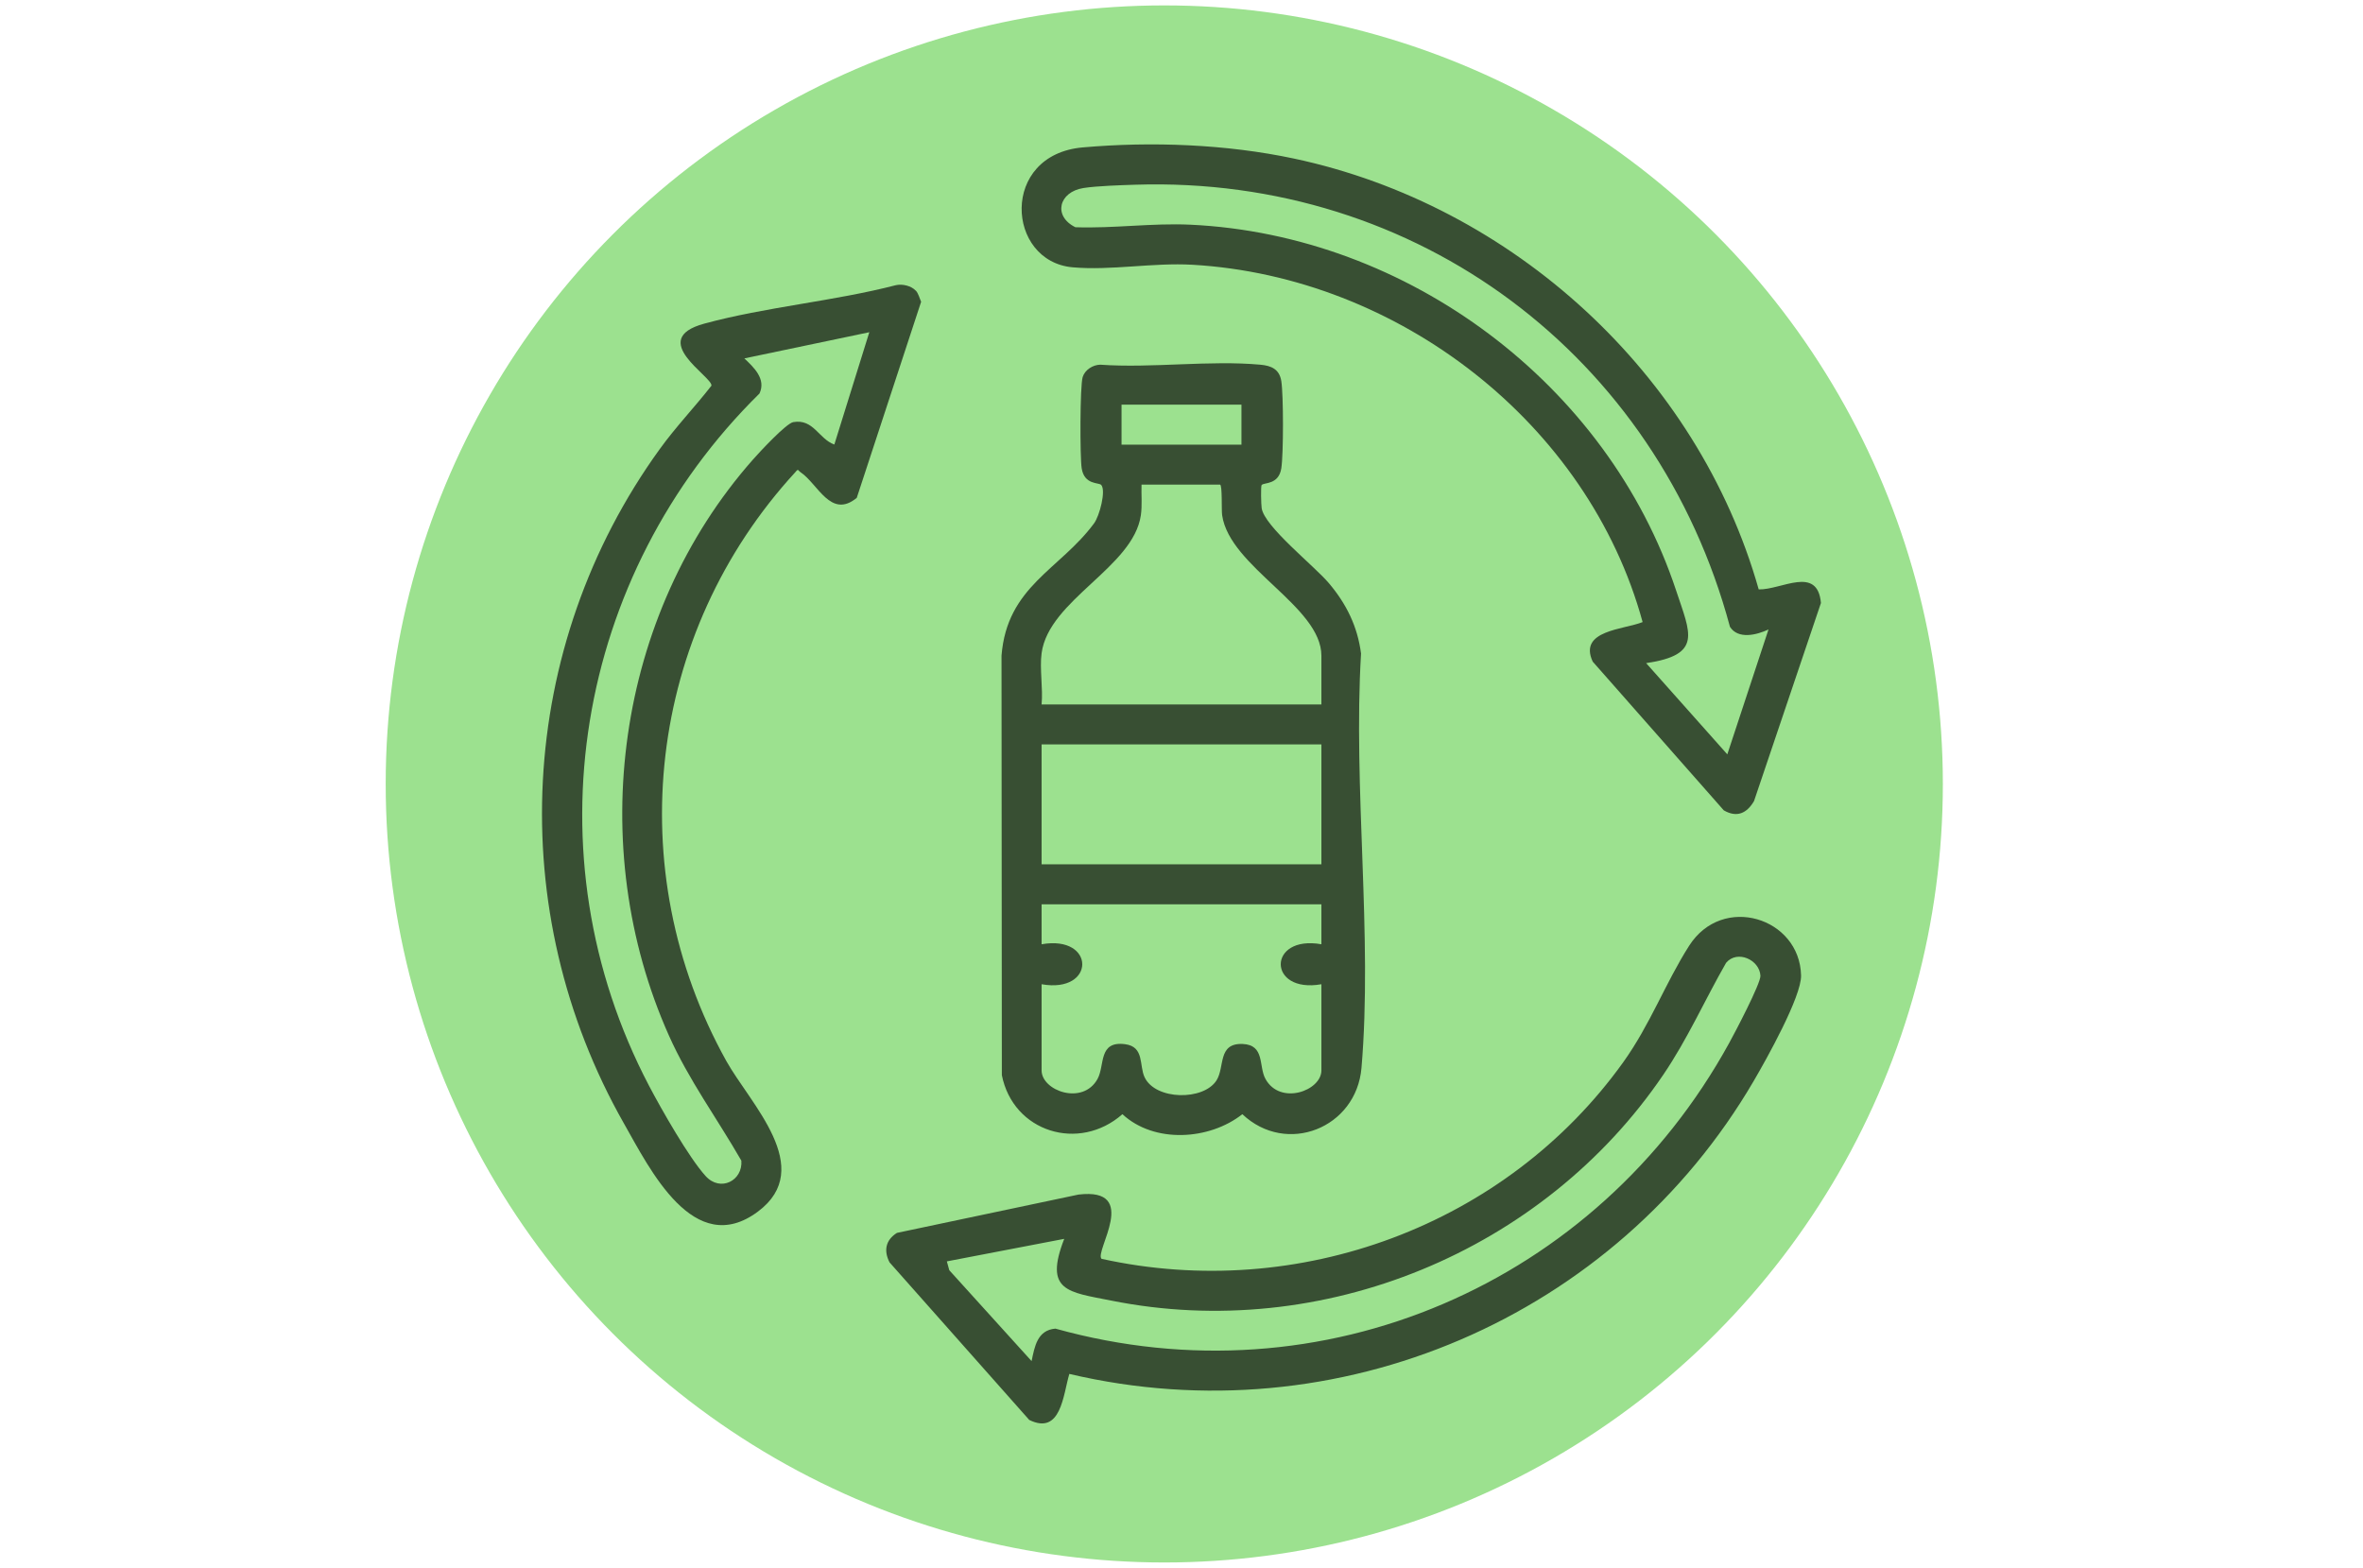 <?xml version="1.0" encoding="UTF-8"?>
<svg id="Layer_1" xmlns="http://www.w3.org/2000/svg" version="1.1" viewBox="0 0 214 142">
  <!-- Generator: Adobe Illustrator 29.5.0, SVG Export Plug-In . SVG Version: 2.1.0 Build 137)  -->
  <defs>
    <style>
      .st0 {
        fill: #9ce18f;
      }

      .st1 {
        fill: #384f33;
      }
    </style>
  </defs>
  <circle class="st0" cx="105.44" cy="71" r="70.51"/>
  <g id="VGFVTT.tif">
    <g>
      <path class="st1" d="M114.26,43.92c-.09.1-.05,1.78,0,2.1.24,1.67,4.77,5.23,6.09,6.8,1.58,1.87,2.59,3.9,2.91,6.37-.73,12.12,1.06,25.57.04,37.53-.47,5.45-6.79,7.97-10.79,4.19-2.99,2.36-7.98,2.67-10.86,0-3.93,3.46-9.9,1.62-10.92-3.54l-.03-37.99c.5-6.29,5.29-7.79,8.38-11.98.5-.67,1.1-2.97.65-3.48-.21-.24-1.53.02-1.77-1.51-.16-1.01-.16-7.46.09-8.26.2-.65.92-1.11,1.59-1.12,4.67.33,9.89-.42,14.5,0,1,.09,1.73.41,1.9,1.49.2,1.3.2,6.59,0,7.89-.24,1.52-1.56,1.27-1.77,1.51ZM112.43,36.65h-10.86v3.62h10.86v-3.62ZM94.33,59.16c-.19,1.41.14,3.18,0,4.64h25.34v-4.41c0-4.47-8.31-8.02-8.99-12.73-.07-.47.03-2.74-.19-2.77h-7.11c-.03.92.07,1.85-.06,2.77-.68,4.73-8.34,7.66-8.99,12.5ZM119.67,67.42h-25.34v10.86h25.34v-10.86ZM119.67,81.9h-25.34v3.62c4.91-.87,4.91,4.49,0,3.62v7.8c0,1.86,3.74,3.2,5.07.77.67-1.23.05-3.46,2.49-3.14,1.77.23,1.26,1.93,1.77,3,.99,2.08,5.33,2.13,6.51.28.77-1.21.08-3.39,2.37-3.3,2.03.09,1.43,2.01,2.06,3.16,1.33,2.43,5.07,1.09,5.07-.77v-7.8c-4.91.87-4.91-4.49,0-3.62v-3.62Z"/>
      <path class="st1" d="M82.94,26.32c.23.25.34.7.48,1.01l-5.83,17.76c-2.36,1.94-3.51-1.27-5.1-2.33-.23-.15-.17-.36-.46,0-13.39,14.57-15.9,35.98-6.26,53.32,2.16,3.88,8.16,9.7,2.87,13.65-5.8,4.33-9.8-3.87-12.14-7.99-10.93-19.25-9.72-43.14,3.25-61.07,1.45-2.01,3.16-3.79,4.68-5.74.12-.81-5.88-4.19-.65-5.62,5.55-1.51,11.73-2.03,17.34-3.48.59-.14,1.41.05,1.82.5ZM78.72,30.09l-11.31,2.37c.86.81,1.99,1.87,1.37,3.18-16.68,16.42-20.96,41.78-10.01,62.68,1.1,2.1,3.63,6.55,5.14,8.2,1.33,1.46,3.37.41,3.23-1.4-2.18-3.8-4.77-7.31-6.56-11.33-7.64-17.11-4.82-38.11,7.62-52.18.59-.67,3-3.27,3.64-3.38,1.84-.32,2.3,1.52,3.72,2.03l3.17-10.18Z"/>
      <path class="st1" d="M159.28,53.38c2.05.05,5.32-2.2,5.63,1.23l-6.06,17.94c-.65,1.11-1.55,1.53-2.74.84l-11.87-13.47c-1.32-2.85,2.82-2.89,4.52-3.58-4.93-18.03-22.14-31.28-40.75-32.36-3.6-.21-7.38.54-10.87.23-6.02-.54-6.6-10.2.92-10.86,6.25-.55,12.99-.29,19.12,1.01,19.8,4.21,36.56,19.5,42.09,39.01ZM160.16,57.01c-1.07.5-2.75.92-3.49-.24-6.59-24.54-28.3-40.87-53.87-40.04-1.28.04-3.49.11-4.68.3-2.23.35-2.78,2.54-.73,3.55,3.48.12,6.93-.39,10.41-.23,19.68.92,37.81,14.45,44,33.15,1.28,3.87,2.41,5.8-2.72,6.56l7.35,8.26,3.73-11.31Z"/>
      <path class="st1" d="M96.84,124.44c-.56,1.87-.74,5.58-3.63,4.16l-12.65-14.27c-.55-1.07-.35-2.03.67-2.67l16.44-3.47c5.64-.67,1.41,5.17,2.09,5.82,17.84,3.93,36.63-3.01,47.24-17.8,2.46-3.43,3.81-7.16,5.97-10.55,3.03-4.75,10.02-2.55,10.14,2.68.05,1.91-3.17,7.65-4.27,9.53-12.51,21.43-37.69,32.29-62.01,26.56ZM93.42,123.29c.28-1.34.52-2.82,2.16-2.96,24.2,6.75,49.04-4.07,61.01-25.85.52-.94,2.87-5.41,2.84-6.11-.08-1.45-2.1-2.37-3.11-1.17-1.95,3.4-3.48,6.89-5.69,10.14-10.87,16.01-30.89,24.28-50,20.45-3.91-.78-6.1-.84-4.25-5.59l-10.63,2.04.22.8,7.47,8.25Z"/>
    </g>
  </g>
</svg>